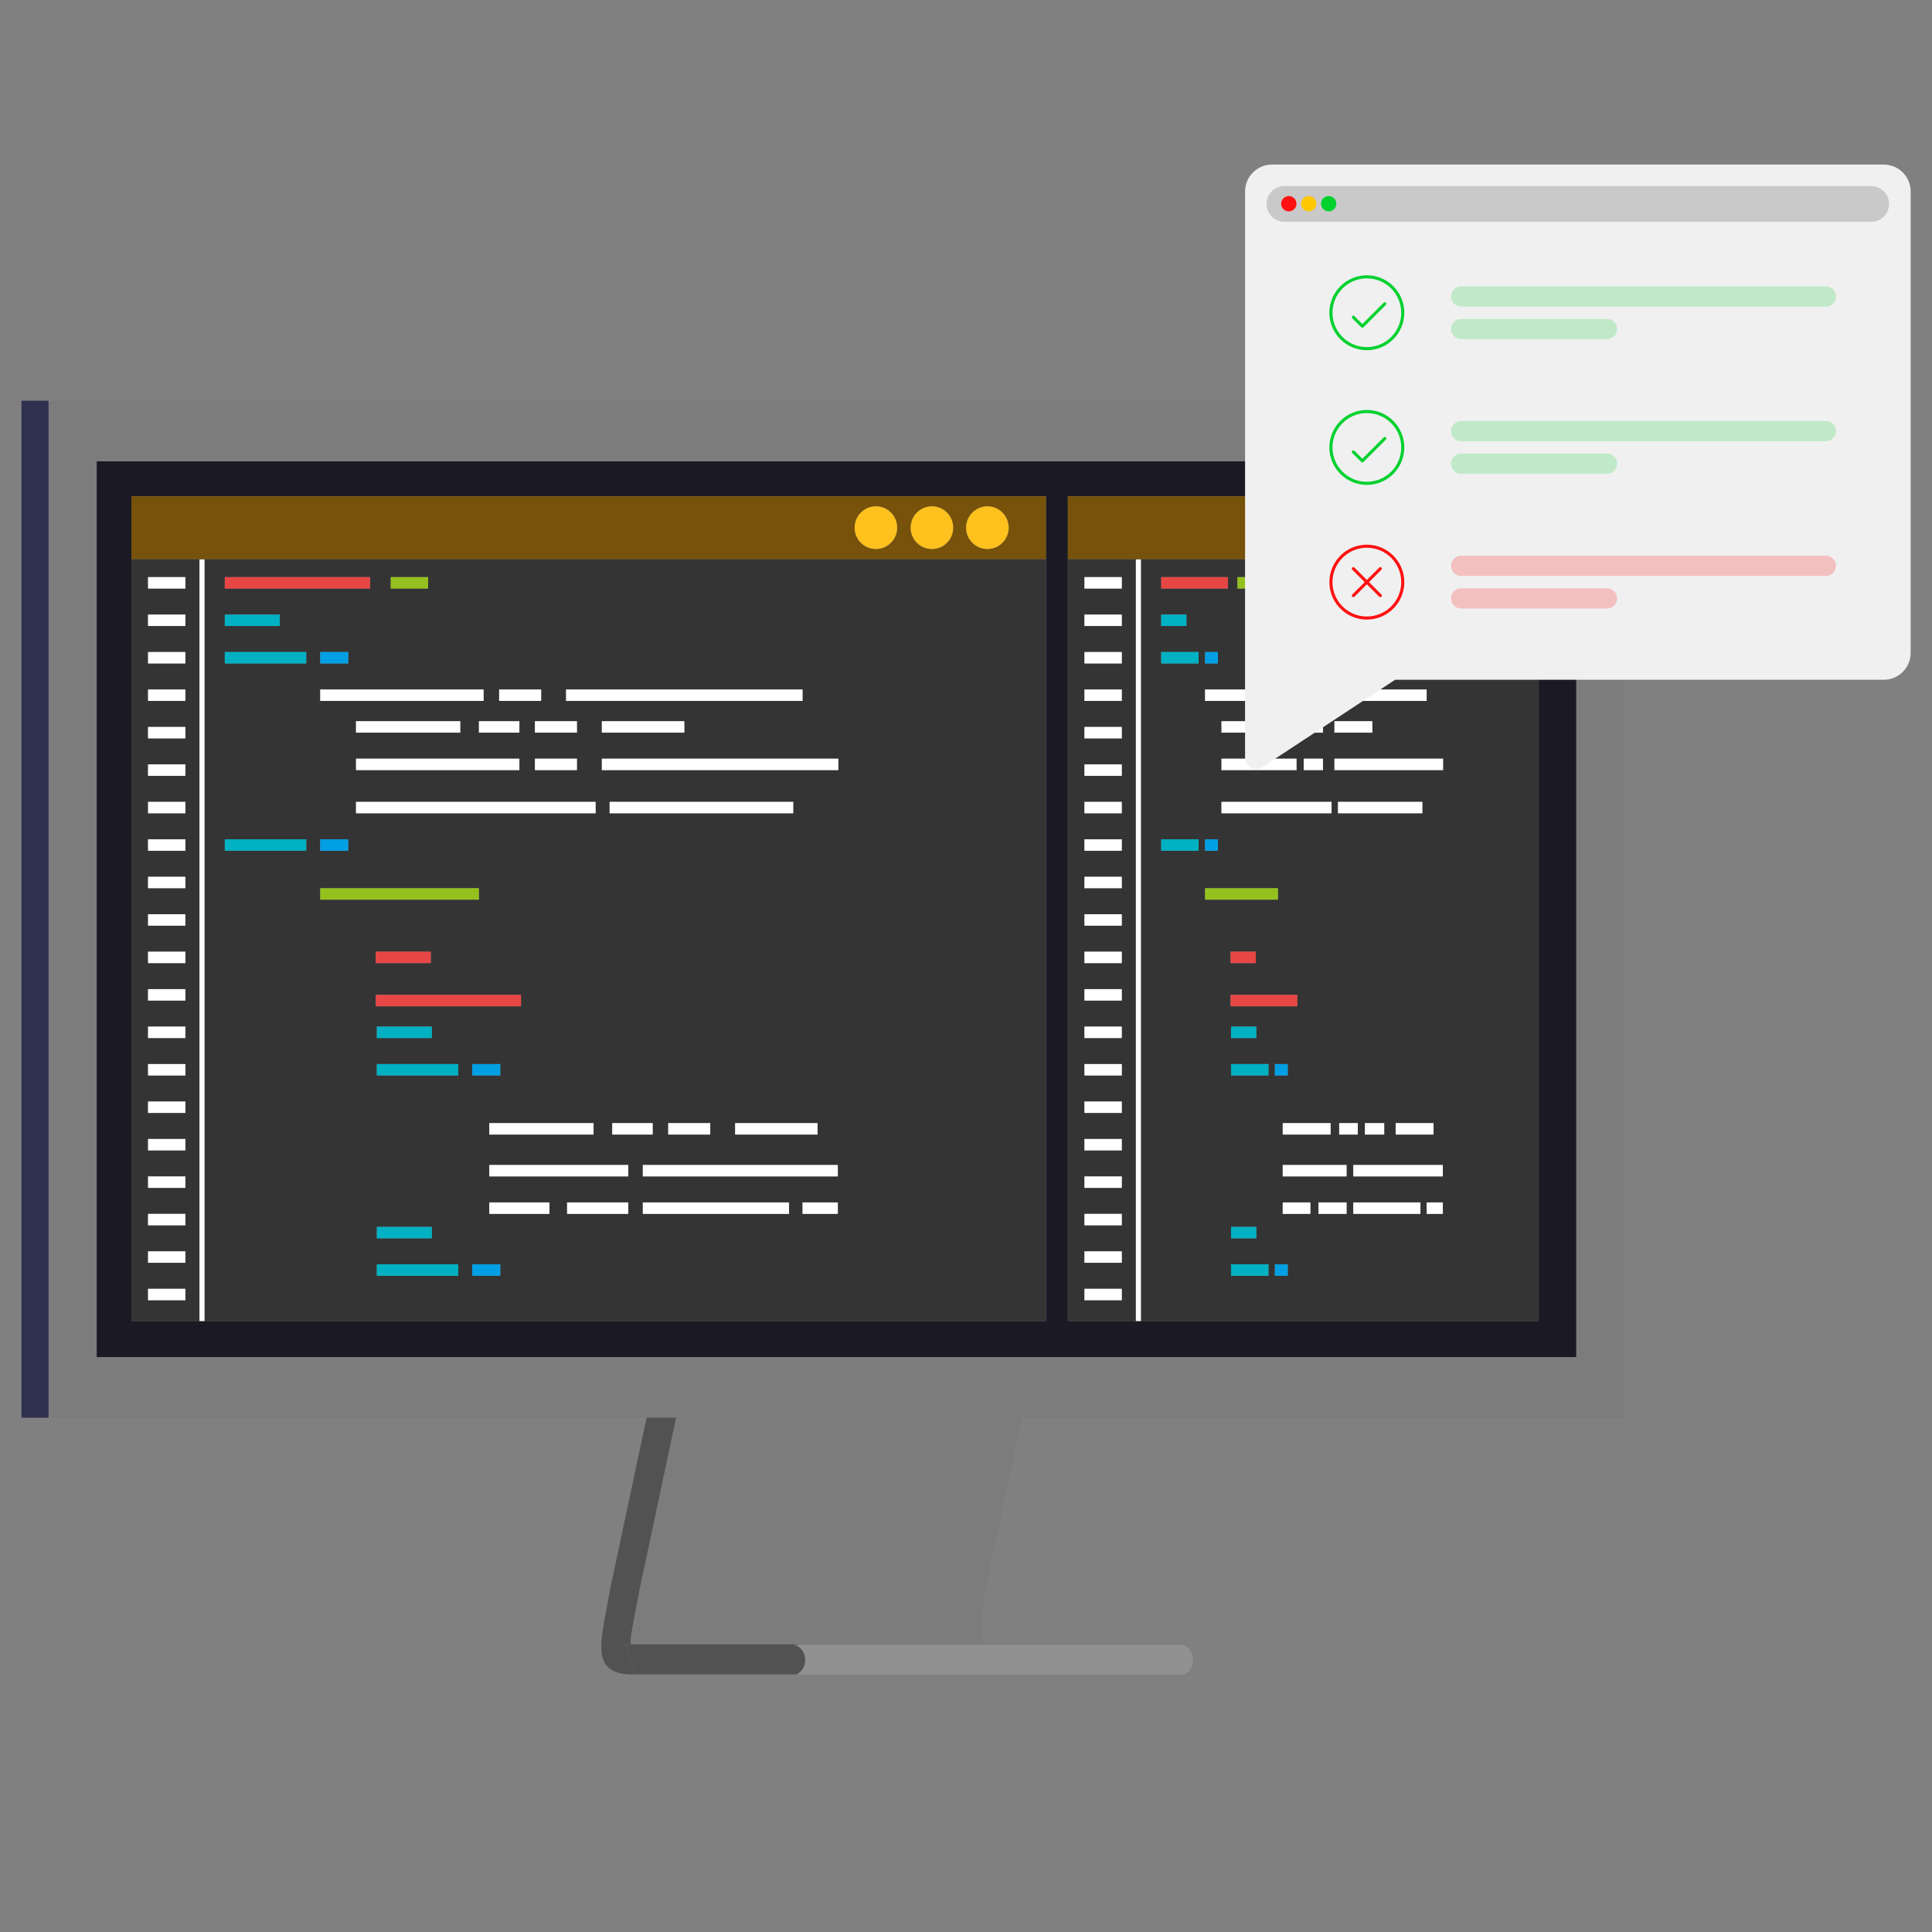 <svg width="270" height="270" viewBox="0 0 270 270" fill="none" xmlns="http://www.w3.org/2000/svg">
<rect x="0" y="0" width="270" height="270" fill="#808080" stroke="none"/>
<g clip-path="url(#clip0_453_11094)">
<path d="M6.793 56H3V198.126H6.793V56Z" fill="#2F3050"/>
<path d="M138.685 198.126H227V56H6.793V198.126H138.685ZM13.518 189.65V64.475H220.275V189.65H13.518Z" fill="#7C7C7C"/>
<path d="M220.276 64.475H13.518V189.65H220.276V64.475ZM146.174 184.617H18.368V78.178H146.174V184.617ZM146.174 78.134H18.368V69.356H146.174V78.134ZM215.042 184.617H149.233V78.178H215.042V184.617ZM215.042 78.134H149.233V69.356H215.042V78.134Z" fill="#1A1924"/>
<path d="M94.505 198.126H90.362L85.34 221.73H89.483L94.505 198.126Z" fill="#525252"/>
<path d="M88.127 229.8C88.138 229.216 88.202 228.574 88.322 227.865C88.756 225.34 89.484 221.729 89.484 221.729H85.34C85.34 221.729 84.876 224.101 84.508 226.206C83.871 229.865 83.012 234 88.211 234H89.001L87.41 229.799H88.127V229.8Z" fill="#525252"/>
<path d="M94.505 198.126L89.483 221.73H133.461H133.664H137.808L142.829 198.126H138.685H94.505Z" fill="#7C7C7C"/>
<path d="M133.664 221.731H89.485C89.485 221.731 88.758 225.341 88.323 227.867C88.201 228.576 88.138 229.217 88.128 229.801H137.387C136.791 226.23 137.809 221.732 137.809 221.732H133.664V221.731Z" fill="#7C7C7C"/>
<path d="M112.955 231.901C112.955 230.741 112.159 229.8 111.176 229.8H87.41L89.001 234.001H111.175C112.158 234.001 112.953 233.061 112.953 231.901H112.955Z" fill="#525252"/>
<path d="M112.522 231.982C112.522 233.143 111.726 234.082 110.743 234.082H164.956C165.938 234.082 166.735 233.143 166.735 231.982C166.735 230.821 165.938 229.881 164.956 229.881H110.743C111.726 229.881 112.522 230.822 112.522 231.982Z" fill="#919191"/>
<path d="M28.577 184.617H146.172V78.178H28.577V184.617ZM66.931 124.126V125.728H44.751V124.126H66.931ZM44.751 118.894V117.294H48.666V118.894H44.751ZM72.585 106.025V107.625H49.753V106.025H72.585ZM49.753 102.389V100.789H64.322V102.389H49.753ZM66.931 102.389V100.789H72.585V102.389H66.931ZM83.239 112.06V113.658H49.752V112.06H83.239ZM80.628 106.025V107.625H74.756V106.025H80.628ZM74.756 102.389V100.789H80.628V102.389H74.756ZM68.38 156.956H82.948V158.555H68.38V156.956ZM65.996 150.3V148.702H69.911V150.3H65.996ZM60.198 132.996V134.596H52.517V132.996H60.198ZM52.517 139.03H72.809V140.628H52.517V139.03ZM60.344 143.466V145.068H52.661V143.466H60.344ZM52.661 171.457H60.344V173.056H52.661V171.457ZM64.04 178.289H52.661V176.689H64.04V178.289ZM64.04 150.299H52.661V148.701H64.04V150.299ZM69.911 178.289H65.996V176.689H69.911V178.289ZM76.787 169.639H68.378V168.039H76.787V169.639ZM87.804 169.639H79.251V168.039H87.804V169.639ZM87.804 164.405H68.38V162.806H87.804V164.405ZM110.852 113.657H85.194V112.058H110.852V113.657ZM114.259 156.954V158.554H102.735V156.954H114.259ZM99.257 156.954V158.554H93.386V156.954H99.257ZM91.211 156.954V158.554H85.559V156.954H91.211ZM110.271 169.639H89.834V168.039H110.271V169.639ZM117.087 169.639H112.158V168.039H117.087V169.639ZM117.087 164.405H89.834V162.806H117.087V164.405ZM117.16 107.622H84.108V106.022H117.16V107.622ZM84.108 102.388V100.788H95.633V102.388H84.108ZM79.108 96.354H112.158V97.953H79.108V96.354ZM69.757 96.354H75.627V97.953H69.757V96.354ZM67.584 97.953H44.753V96.354H67.584V97.953ZM44.753 92.717V91.118H48.667V92.717H44.753ZM54.609 80.649H59.83V82.248H54.609V80.649ZM31.416 80.649H51.711V82.248H31.416V80.649ZM31.416 85.884H39.1V87.483H31.416V85.884ZM31.416 91.118H42.797V92.717H31.416V91.118ZM31.416 117.292H42.797V118.892H31.416V117.292Z" fill="#343434"/>
<path d="M18.368 78.178V184.617H27.878V78.178H18.368ZM25.908 181.71H20.69V180.111H25.908V181.71ZM25.908 176.476H20.69V174.876H25.908V176.476ZM25.908 171.24H20.69V169.642H25.908V171.24ZM25.908 166.007H20.69V164.407H25.908V166.007ZM25.908 160.773H20.69V159.173H25.908V160.773ZM25.908 155.536H20.69V153.938H25.908V155.536ZM25.908 150.302H20.69V148.703H25.908V150.302ZM25.908 145.069H20.69V143.468H25.908V145.069ZM25.908 139.833H20.69V138.233H25.908V139.833ZM25.908 134.599H20.69V132.999H25.908V134.599ZM25.908 129.365H20.69V127.765H25.908V129.365ZM25.908 124.129H20.69V122.531H25.908V124.129ZM25.908 118.896H20.69V117.297H25.908V118.896ZM25.908 113.661H20.69V112.062H25.908V113.661ZM25.908 108.427H20.69V106.827H25.908V108.427ZM25.908 103.192H20.69V101.593H25.908V103.192ZM25.908 97.957H20.69V96.358H25.908V97.957ZM25.908 92.721H20.69V91.123H25.908V92.721ZM25.908 87.488H20.69V85.89H25.908V87.488ZM25.908 82.254H20.69V80.654H25.908V82.254Z" fill="#343434"/>
<path d="M28.578 78.178H27.878V184.617H28.578V78.178Z" fill="white"/>
<path d="M18.368 78.134H146.174V69.356H18.368V78.134ZM137.99 70.763C139.63 70.763 140.963 72.1 140.963 73.744C140.963 75.389 139.63 76.726 137.99 76.726C136.351 76.726 135.017 75.392 135.017 73.744C135.017 72.097 136.348 70.763 137.99 70.763ZM130.235 70.763C131.876 70.763 133.206 72.1 133.206 73.744C133.206 75.389 131.876 76.726 130.235 76.726C128.594 76.726 127.264 75.392 127.264 73.744C127.264 72.097 128.592 70.763 130.235 70.763ZM122.408 70.763C124.049 70.763 125.379 72.1 125.379 73.744C125.379 75.389 124.048 76.726 122.408 76.726C120.768 76.726 119.436 75.392 119.436 73.744C119.436 72.097 120.765 70.763 122.408 70.763Z" fill="#77520A"/>
<path d="M122.406 76.726C124.048 76.726 125.377 75.392 125.377 73.744C125.377 72.097 124.046 70.763 122.406 70.763C120.767 70.763 119.434 72.099 119.434 73.744C119.434 75.389 120.764 76.726 122.406 76.726Z" fill="#FFC11E"/>
<path d="M130.235 76.726C131.876 76.726 133.206 75.392 133.206 73.744C133.206 72.097 131.876 70.763 130.235 70.763C128.593 70.763 127.264 72.099 127.264 73.744C127.264 75.389 128.592 76.726 130.235 76.726Z" fill="#FFC11E"/>
<path d="M137.99 76.726C139.63 76.726 140.963 75.392 140.963 73.744C140.963 72.097 139.63 70.763 137.99 70.763C136.351 70.763 135.017 72.099 135.017 73.744C135.017 75.389 136.348 76.726 137.99 76.726Z" fill="#FFC11E"/>
<path d="M25.907 80.651H20.689V82.251H25.907V80.651Z" fill="white"/>
<path d="M25.907 85.887H20.689V87.486H25.907V85.887Z" fill="white"/>
<path d="M25.907 91.121H20.689V92.72H25.907V91.121Z" fill="white"/>
<path d="M25.907 96.357H20.689V97.955H25.907V96.357Z" fill="white"/>
<path d="M25.907 101.591H20.689V103.191H25.907V101.591Z" fill="white"/>
<path d="M25.907 106.824H20.689V108.424H25.907V106.824Z" fill="white"/>
<path d="M25.907 112.06H20.689V113.658H25.907V112.06Z" fill="white"/>
<path d="M25.907 117.295H20.689V118.895H25.907V117.295Z" fill="white"/>
<path d="M25.907 122.529H20.689V124.128H25.907V122.529Z" fill="white"/>
<path d="M25.907 127.764H20.689V129.363H25.907V127.764Z" fill="white"/>
<path d="M25.907 132.998H20.689V134.598H25.907V132.998Z" fill="white"/>
<path d="M25.907 138.234H20.689V139.833H25.907V138.234Z" fill="white"/>
<path d="M25.907 143.468H20.689V145.069H25.907V143.468Z" fill="white"/>
<path d="M25.907 148.703H20.689V150.302H25.907V148.703Z" fill="white"/>
<path d="M25.907 153.936H20.689V155.535H25.907V153.936Z" fill="white"/>
<path d="M25.907 159.172H20.689V160.772H25.907V159.172Z" fill="white"/>
<path d="M25.907 164.407H20.689V166.007H25.907V164.407Z" fill="white"/>
<path d="M25.907 169.642H20.689V171.24H25.907V169.642Z" fill="white"/>
<path d="M25.907 174.876H20.689V176.476H25.907V174.876Z" fill="white"/>
<path d="M25.907 180.111H20.689V181.71H25.907V180.111Z" fill="white"/>
<path d="M51.71 80.651H31.415V82.251H51.71V80.651Z" fill="#E74645"/>
<path d="M72.809 139.033H52.517V140.631H72.809V139.033Z" fill="#E74645"/>
<path d="M60.198 132.998H52.517V134.598H60.198V132.998Z" fill="#E74645"/>
<path d="M39.099 85.887H31.415V87.486H39.099V85.887Z" fill="#00B1C3"/>
<path d="M42.796 91.121H31.415V92.72H42.796V91.121Z" fill="#00B1C3"/>
<path d="M48.666 91.121H44.752V92.72H48.666V91.121Z" fill="#009FE3"/>
<path d="M60.344 143.468H52.661V145.069H60.344V143.468Z" fill="#00B1C3"/>
<path d="M64.04 148.703H52.661V150.302H64.04V148.703Z" fill="#00B1C3"/>
<path d="M69.912 148.703H65.997V150.302H69.912V148.703Z" fill="#009FE3"/>
<path d="M60.344 171.458H52.661V173.058H60.344V171.458Z" fill="#00B1C3"/>
<path d="M64.04 176.692H52.661V178.292H64.04V176.692Z" fill="#00B1C3"/>
<path d="M69.912 176.692H65.997V178.292H69.912V176.692Z" fill="#009FE3"/>
<path d="M42.796 117.295H31.415V118.895H42.796V117.295Z" fill="#00B1C3"/>
<path d="M48.666 117.295H44.752V118.895H48.666V117.295Z" fill="#009FE3"/>
<path d="M59.829 80.651H54.608V82.251H59.829V80.651Z" fill="#95C11F"/>
<path d="M66.931 124.128H44.752V125.729H66.931V124.128Z" fill="#95C11F"/>
<path d="M67.583 96.357H44.752V97.955H67.583V96.357Z" fill="white"/>
<path d="M112.158 96.357H79.108V97.955H112.158V96.357Z" fill="white"/>
<path d="M75.626 96.357H69.756V97.955H75.626V96.357Z" fill="white"/>
<path d="M72.584 106.025H49.752V107.625H72.584V106.025Z" fill="white"/>
<path d="M117.16 106.025H84.108V107.625H117.16V106.025Z" fill="white"/>
<path d="M80.628 106.025H74.756V107.625H80.628V106.025Z" fill="white"/>
<path d="M64.32 100.789H49.752V102.389H64.32V100.789Z" fill="white"/>
<path d="M72.585 100.789H66.931V102.389H72.585V100.789Z" fill="white"/>
<path d="M95.633 100.789H84.108V102.389H95.633V100.789Z" fill="white"/>
<path d="M80.628 100.789H74.756V102.389H80.628V100.789Z" fill="white"/>
<path d="M83.239 112.06H49.752V113.658H83.239V112.06Z" fill="white"/>
<path d="M110.852 112.06H85.194V113.658H110.852V112.06Z" fill="white"/>
<path d="M82.95 156.957H68.381V158.557H82.95V156.957Z" fill="white"/>
<path d="M91.212 156.957H85.559V158.557H91.212V156.957Z" fill="white"/>
<path d="M114.259 156.957H102.735V158.557H114.259V156.957Z" fill="white"/>
<path d="M99.257 156.957H93.386V158.557H99.257V156.957Z" fill="white"/>
<path d="M87.805 162.808H68.38V164.406H87.805V162.808Z" fill="white"/>
<path d="M117.087 162.808H89.834V164.406H117.087V162.808Z" fill="white"/>
<path d="M76.789 168.042H68.38V169.642H76.789V168.042Z" fill="white"/>
<path d="M87.806 168.042H79.252V169.642H87.806V168.042Z" fill="white"/>
<path d="M117.087 168.042H112.158V169.642H117.087V168.042Z" fill="white"/>
<path d="M110.271 168.042H89.834V169.642H110.271V168.042Z" fill="white"/>
<path d="M159.442 184.617H215.042V78.178H159.442V184.617ZM178.597 124.126V125.728H168.407V124.126H178.597ZM168.407 118.894V117.294H170.205V118.894H168.407ZM181.194 106.025V107.625H170.704V106.025H181.194ZM170.704 102.389V100.789H177.398V102.389H170.704ZM178.597 102.389V100.789H181.194V102.389H178.597ZM186.089 112.06V113.658H170.704V112.06H186.089ZM184.89 106.025V107.625H182.192V106.025H184.89ZM182.192 102.389V100.789H184.89V102.389H182.192ZM179.262 156.956H185.954V158.555H179.262V156.956ZM178.168 150.3V148.702H179.966V150.3H178.168ZM175.504 132.996V134.596H171.975V132.996H175.504ZM171.975 139.03H181.297V140.628H171.975V139.03ZM175.57 143.466V145.068H172.041V143.466H175.57ZM172.041 171.457H175.57V173.056H172.041V171.457ZM177.269 178.289H172.041V176.689H177.269V178.289ZM177.269 150.299H172.041V148.701H177.269V150.299ZM179.966 178.289H178.168V176.689H179.966V178.289ZM183.125 169.639H179.262V168.039H183.125V169.639ZM188.186 169.639H184.257V168.039H188.186V169.639ZM188.186 164.405H179.262V162.806H188.186V164.405ZM198.775 113.657H186.987V112.058H198.775V113.657ZM200.34 156.954V158.554H195.045V156.954H200.34ZM193.448 156.954V158.554H190.75V156.954H193.448ZM189.751 156.954V158.554H187.154V156.954H189.751ZM198.508 169.639H189.119V168.039H198.508V169.639ZM201.639 169.639H199.374V168.039H201.639V169.639ZM201.639 164.405H189.119V162.806H201.639V164.405ZM201.672 107.622H186.487V106.022H201.672V107.622ZM186.487 102.388V100.788H191.783V102.388H186.487ZM184.19 96.354H199.374V97.953H184.19V96.354ZM179.893 96.354H182.591V97.953H179.893V96.354ZM178.895 97.953H168.405V96.354H178.895V97.953ZM168.405 92.717V91.118H170.203V92.717H168.405ZM172.934 80.649H175.332V82.248H172.934V80.649ZM162.278 80.649H171.603V82.248H162.278V80.649ZM162.278 85.884H165.809V87.483H162.278V85.884ZM162.278 91.118H167.507V92.717H162.278V91.118ZM162.278 117.292H167.507V118.892H162.278V117.292Z" fill="#343434"/>
<path d="M149.231 78.178V184.617H158.742V78.178H149.231ZM156.771 181.71H151.553V180.111H156.771V181.71ZM156.771 176.476H151.553V174.876H156.771V176.476ZM156.771 171.24H151.553V169.642H156.771V171.24ZM156.771 166.007H151.553V164.407H156.771V166.007ZM156.771 160.773H151.553V159.173H156.771V160.773ZM156.771 155.536H151.553V153.938H156.771V155.536ZM156.771 150.302H151.553V148.703H156.771V150.302ZM156.771 145.069H151.553V143.468H156.771V145.069ZM156.771 139.833H151.553V138.233H156.771V139.833ZM156.771 134.599H151.553V132.999H156.771V134.599ZM156.771 129.365H151.553V127.765H156.771V129.365ZM156.771 124.129H151.553V122.531H156.771V124.129ZM156.771 118.896H151.553V117.297H156.771V118.896ZM156.771 113.661H151.553V112.062H156.771V113.661ZM156.771 108.427H151.553V106.827H156.771V108.427ZM156.771 103.192H151.553V101.593H156.771V103.192ZM156.771 97.957H151.553V96.358H156.771V97.957ZM156.771 92.721H151.553V91.123H156.771V92.721ZM156.771 87.488H151.553V85.89H156.771V87.488ZM156.771 82.254H151.553V80.654H156.771V82.254Z" fill="#343434"/>
<path d="M159.442 78.178H158.742V184.617H159.442V78.178Z" fill="white"/>
<path d="M149.231 78.134H215.041V69.356H149.231V78.134ZM206.859 70.763C208.498 70.763 209.831 72.1 209.831 73.744C209.831 75.389 208.498 76.726 206.859 76.726C205.219 76.726 203.885 75.392 203.885 73.744C203.885 72.097 205.216 70.763 206.859 70.763ZM199.103 70.763C200.744 70.763 202.074 72.1 202.074 73.744C202.074 75.389 200.744 76.726 199.103 76.726C197.462 76.726 196.132 75.392 196.132 73.744C196.132 72.097 197.46 70.763 199.103 70.763ZM191.276 70.763C192.917 70.763 194.247 72.1 194.247 73.744C194.247 75.389 192.916 76.726 191.276 76.726C189.636 76.726 188.304 75.392 188.304 73.744C188.304 72.097 189.633 70.763 191.276 70.763Z" fill="#77520A"/>
<path d="M191.275 76.726C192.916 76.726 194.245 75.392 194.245 73.744C194.245 72.097 192.914 70.763 191.275 70.763C189.635 70.763 188.302 72.099 188.302 73.744C188.302 75.389 189.632 76.726 191.275 76.726Z" fill="#FFC11E"/>
<path d="M199.103 76.726C200.744 76.726 202.074 75.392 202.074 73.744C202.074 72.097 200.744 70.763 199.103 70.763C197.462 70.763 196.132 72.099 196.132 73.744C196.132 75.389 197.461 76.726 199.103 76.726Z" fill="#FFC11E"/>
<path d="M206.858 76.726C208.498 76.726 209.831 75.392 209.831 73.744C209.831 72.097 208.498 70.763 206.858 70.763C205.219 70.763 203.885 72.099 203.885 73.744C203.885 75.389 205.216 76.726 206.858 76.726Z" fill="#FFC11E"/>
<path d="M156.771 80.651H151.553V82.251H156.771V80.651Z" fill="white"/>
<path d="M156.771 85.887H151.553V87.486H156.771V85.887Z" fill="white"/>
<path d="M156.771 91.121H151.553V92.72H156.771V91.121Z" fill="white"/>
<path d="M156.771 96.357H151.553V97.955H156.771V96.357Z" fill="white"/>
<path d="M156.771 101.591H151.553V103.191H156.771V101.591Z" fill="white"/>
<path d="M156.771 106.824H151.553V108.424H156.771V106.824Z" fill="white"/>
<path d="M156.771 112.06H151.553V113.658H156.771V112.06Z" fill="white"/>
<path d="M156.771 117.295H151.553V118.895H156.771V117.295Z" fill="white"/>
<path d="M156.771 122.529H151.553V124.128H156.771V122.529Z" fill="white"/>
<path d="M156.771 127.764H151.553V129.363H156.771V127.764Z" fill="white"/>
<path d="M156.771 132.998H151.553V134.598H156.771V132.998Z" fill="white"/>
<path d="M156.771 138.234H151.553V139.833H156.771V138.234Z" fill="white"/>
<path d="M156.771 143.468H151.553V145.069H156.771V143.468Z" fill="white"/>
<path d="M156.771 148.703H151.553V150.302H156.771V148.703Z" fill="white"/>
<path d="M156.771 153.936H151.553V155.535H156.771V153.936Z" fill="white"/>
<path d="M156.771 159.172H151.553V160.772H156.771V159.172Z" fill="white"/>
<path d="M156.771 164.407H151.553V166.007H156.771V164.407Z" fill="white"/>
<path d="M156.771 169.642H151.553V171.24H156.771V169.642Z" fill="white"/>
<path d="M156.771 174.876H151.553V176.476H156.771V174.876Z" fill="white"/>
<path d="M156.771 180.111H151.553V181.71H156.771V180.111Z" fill="white"/>
<path d="M171.603 80.651H162.278V82.251H171.603V80.651Z" fill="#E74645"/>
<path d="M181.296 139.033H171.974V140.631H181.296V139.033Z" fill="#E74645"/>
<path d="M175.503 132.998H171.974V134.598H175.503V132.998Z" fill="#E74645"/>
<path d="M165.808 85.887H162.278V87.486H165.808V85.887Z" fill="#00B1C3"/>
<path d="M167.507 91.121H162.278V92.72H167.507V91.121Z" fill="#00B1C3"/>
<path d="M170.205 91.121H168.406V92.72H170.205V91.121Z" fill="#009FE3"/>
<path d="M175.57 143.468H172.041V145.069H175.57V143.468Z" fill="#00B1C3"/>
<path d="M177.269 148.703H172.041V150.302H177.269V148.703Z" fill="#00B1C3"/>
<path d="M179.966 148.703H178.168V150.302H179.966V148.703Z" fill="#009FE3"/>
<path d="M175.57 171.458H172.041V173.058H175.57V171.458Z" fill="#00B1C3"/>
<path d="M177.269 176.692H172.041V178.292H177.269V176.692Z" fill="#00B1C3"/>
<path d="M179.966 176.692H178.168V178.292H179.966V176.692Z" fill="#009FE3"/>
<path d="M167.507 117.295H162.278V118.895H167.507V117.295Z" fill="#00B1C3"/>
<path d="M170.205 117.295H168.406V118.895H170.205V117.295Z" fill="#009FE3"/>
<path d="M175.331 80.651H172.934V82.251H175.331V80.651Z" fill="#95C11F"/>
<path d="M178.597 124.128H168.406V125.729H178.597V124.128Z" fill="#95C11F"/>
<path d="M178.896 96.357H168.406V97.955H178.896V96.357Z" fill="white"/>
<path d="M199.375 96.357H184.191V97.955H199.375V96.357Z" fill="white"/>
<path d="M182.59 96.357H179.893V97.955H182.59V96.357Z" fill="white"/>
<path d="M181.192 106.025H170.703V107.625H181.192V106.025Z" fill="white"/>
<path d="M201.673 106.025H186.489V107.625H201.673V106.025Z" fill="white"/>
<path d="M184.89 106.025H182.192V107.625H184.89V106.025Z" fill="white"/>
<path d="M177.396 100.789H170.703V102.389H177.396V100.789Z" fill="white"/>
<path d="M181.192 100.789H178.596V102.389H181.192V100.789Z" fill="white"/>
<path d="M191.784 100.789H186.489V102.389H191.784V100.789Z" fill="white"/>
<path d="M184.89 100.789H182.192V102.389H184.89V100.789Z" fill="white"/>
<path d="M186.087 112.06H170.703V113.658H186.087V112.06Z" fill="white"/>
<path d="M198.775 112.06H186.986V113.658H198.775V112.06Z" fill="white"/>
<path d="M185.954 156.957H179.262V158.557H185.954V156.957Z" fill="white"/>
<path d="M189.753 156.957H187.155V158.557H189.753V156.957Z" fill="white"/>
<path d="M200.34 156.957H195.045V158.557H200.34V156.957Z" fill="white"/>
<path d="M193.447 156.957H190.75V158.557H193.447V156.957Z" fill="white"/>
<path d="M188.186 162.808H179.262V164.406H188.186V162.808Z" fill="white"/>
<path d="M201.639 162.808H189.119V164.406H201.639V162.808Z" fill="white"/>
<path d="M183.125 168.042H179.262V169.642H183.125V168.042Z" fill="white"/>
<path d="M188.186 168.042H184.257V169.642H188.186V168.042Z" fill="white"/>
<path d="M201.639 168.042H199.374V169.642H201.639V168.042Z" fill="white"/>
<path d="M198.508 168.042H189.119V169.642H198.508V168.042Z" fill="white"/>
</g>
<path fill-rule="evenodd" clip-rule="evenodd" d="M177.765 23C175.686 23 174 24.686 174 26.765V92.49V95V105.893C174 107.142 175.388 107.89 176.431 107.203L194.97 95H263.252C265.331 95 267.017 93.314 267.017 91.235V26.765C267.017 24.686 265.331 23 263.252 23H177.765Z" fill="#F0F0F0"/>
<path d="M261.5 26H179.5C178.119 26 177 27.119 177 28.5C177 29.881 178.119 31 179.5 31H261.5C262.881 31 264 29.881 264 28.5C264 27.119 262.881 26 261.5 26Z" fill="#C9C9C9"/>
<path d="M180.113 29.541C180.705 29.541 181.184 29.062 181.184 28.47C181.184 27.879 180.705 27.399 180.113 27.399C179.522 27.399 179.042 27.879 179.042 28.47C179.042 29.062 179.522 29.541 180.113 29.541Z" fill="#FF1111"/>
<path d="M182.898 29.541C183.489 29.541 183.969 29.062 183.969 28.47C183.969 27.879 183.489 27.399 182.898 27.399C182.306 27.399 181.827 27.879 181.827 28.47C181.827 29.062 182.306 29.541 182.898 29.541Z" fill="#FFC700"/>
<path d="M185.683 29.541C186.274 29.541 186.754 29.062 186.754 28.47C186.754 27.879 186.274 27.399 185.683 27.399C185.091 27.399 184.612 27.879 184.612 28.47C184.612 29.062 185.091 29.541 185.683 29.541Z" fill="#00D12E"/>
<path fill-rule="evenodd" clip-rule="evenodd" d="M185.785 43.706C185.785 40.815 188.129 38.472 191.019 38.472C193.909 38.472 196.253 40.815 196.253 43.706C196.253 46.596 193.909 48.94 191.019 48.94C188.129 48.94 185.785 46.596 185.785 43.706ZM191.019 38.901C188.365 38.901 186.214 41.052 186.214 43.706C186.214 46.36 188.365 48.511 191.019 48.511C193.672 48.511 195.824 46.36 195.824 43.706C195.824 41.052 193.672 38.901 191.019 38.901Z" fill="#00D12E"/>
<path fill-rule="evenodd" clip-rule="evenodd" d="M193.68 42.299C193.764 42.383 193.764 42.519 193.68 42.602L190.543 45.74C190.503 45.78 190.448 45.802 190.391 45.802C190.335 45.802 190.28 45.78 190.24 45.74L188.985 44.485C188.901 44.401 188.901 44.265 188.985 44.182C189.069 44.098 189.204 44.098 189.288 44.182L190.391 45.285L193.377 42.299C193.461 42.216 193.596 42.216 193.68 42.299Z" fill="#00D12E"/>
<path d="M255.174 40.02H204.195C203.415 40.02 202.783 40.652 202.783 41.431C202.783 42.211 203.415 42.843 204.195 42.843H255.174C255.953 42.843 256.585 42.211 256.585 41.431C256.585 40.652 255.953 40.02 255.174 40.02Z" fill="#00D12E" fill-opacity="0.2"/>
<path d="M224.586 44.569H204.195C203.415 44.569 202.783 45.2 202.783 45.98C202.783 46.76 203.415 47.392 204.195 47.392H224.586C225.366 47.392 225.998 46.76 225.998 45.98C225.998 45.2 225.366 44.569 224.586 44.569Z" fill="#00D12E" fill-opacity="0.2"/>
<path fill-rule="evenodd" clip-rule="evenodd" d="M185.785 62.529C185.785 59.639 188.129 57.295 191.019 57.295C193.909 57.295 196.253 59.639 196.253 62.529C196.253 65.42 193.909 67.763 191.019 67.763C188.129 67.763 185.785 65.42 185.785 62.529ZM191.019 57.724C188.365 57.724 186.214 59.875 186.214 62.529C186.214 65.183 188.365 67.335 191.019 67.335C193.672 67.335 195.824 65.183 195.824 62.529C195.824 59.875 193.672 57.724 191.019 57.724Z" fill="#00D12E"/>
<path fill-rule="evenodd" clip-rule="evenodd" d="M193.68 61.123C193.764 61.207 193.764 61.342 193.68 61.426L190.543 64.563C190.503 64.603 190.448 64.626 190.391 64.626C190.335 64.626 190.28 64.603 190.24 64.563L188.985 63.308C188.901 63.225 188.901 63.089 188.985 63.005C189.069 62.922 189.204 62.922 189.288 63.005L190.391 64.109L193.377 61.123C193.461 61.039 193.596 61.039 193.68 61.123Z" fill="#00D12E"/>
<path d="M255.174 58.843H204.195C203.415 58.843 202.783 59.475 202.783 60.255C202.783 61.035 203.415 61.666 204.195 61.666H255.174C255.953 61.666 256.585 61.035 256.585 60.255C256.585 59.475 255.953 58.843 255.174 58.843Z" fill="#00D12E" fill-opacity="0.2"/>
<path d="M224.586 63.392H204.195C203.415 63.392 202.783 64.024 202.783 64.804C202.783 65.583 203.415 66.216 204.195 66.216H224.586C225.366 66.216 225.998 65.583 225.998 64.804C225.998 64.024 225.366 63.392 224.586 63.392Z" fill="#00D12E" fill-opacity="0.2"/>
<path fill-rule="evenodd" clip-rule="evenodd" d="M185.785 81.353C185.785 78.462 188.129 76.119 191.019 76.119C193.909 76.119 196.253 78.462 196.253 81.353C196.253 84.243 193.909 86.587 191.019 86.587C188.129 86.587 185.785 84.243 185.785 81.353ZM191.019 76.548C188.365 76.548 186.214 78.699 186.214 81.353C186.214 84.007 188.365 86.158 191.019 86.158C193.672 86.158 195.824 84.007 195.824 81.353C195.824 78.699 193.672 76.548 191.019 76.548Z" fill="#FF1111"/>
<path fill-rule="evenodd" clip-rule="evenodd" d="M188.985 79.319C189.069 79.235 189.204 79.235 189.288 79.319L193.053 83.084C193.136 83.167 193.136 83.303 193.053 83.386C192.969 83.47 192.833 83.47 192.75 83.386L188.985 79.622C188.901 79.538 188.901 79.403 188.985 79.319Z" fill="#FF1111"/>
<path fill-rule="evenodd" clip-rule="evenodd" d="M193.053 79.319C193.136 79.403 193.136 79.538 193.053 79.622L189.288 83.386C189.204 83.47 189.069 83.47 188.985 83.386C188.901 83.303 188.901 83.167 188.985 83.084L192.75 79.319C192.833 79.235 192.969 79.235 193.053 79.319Z" fill="#FF1111"/>
<path d="M255.174 77.666H204.195C203.415 77.666 202.783 78.299 202.783 79.078C202.783 79.858 203.415 80.49 204.195 80.49H255.174C255.953 80.49 256.585 79.858 256.585 79.078C256.585 78.299 255.953 77.666 255.174 77.666Z" fill="#FF0000" fill-opacity="0.2"/>
<path d="M224.586 82.216H204.195C203.415 82.216 202.783 82.848 202.783 83.627C202.783 84.407 203.415 85.039 204.195 85.039H224.586C225.366 85.039 225.998 84.407 225.998 83.627C225.998 82.848 225.366 82.216 224.586 82.216Z" fill="#FF0000" fill-opacity="0.2"/>
<defs>
<clipPath id="clip0_453_11094">
<rect width="224" height="178" fill="white" transform="translate(3 56)"/>
</clipPath>
</defs>
</svg>
